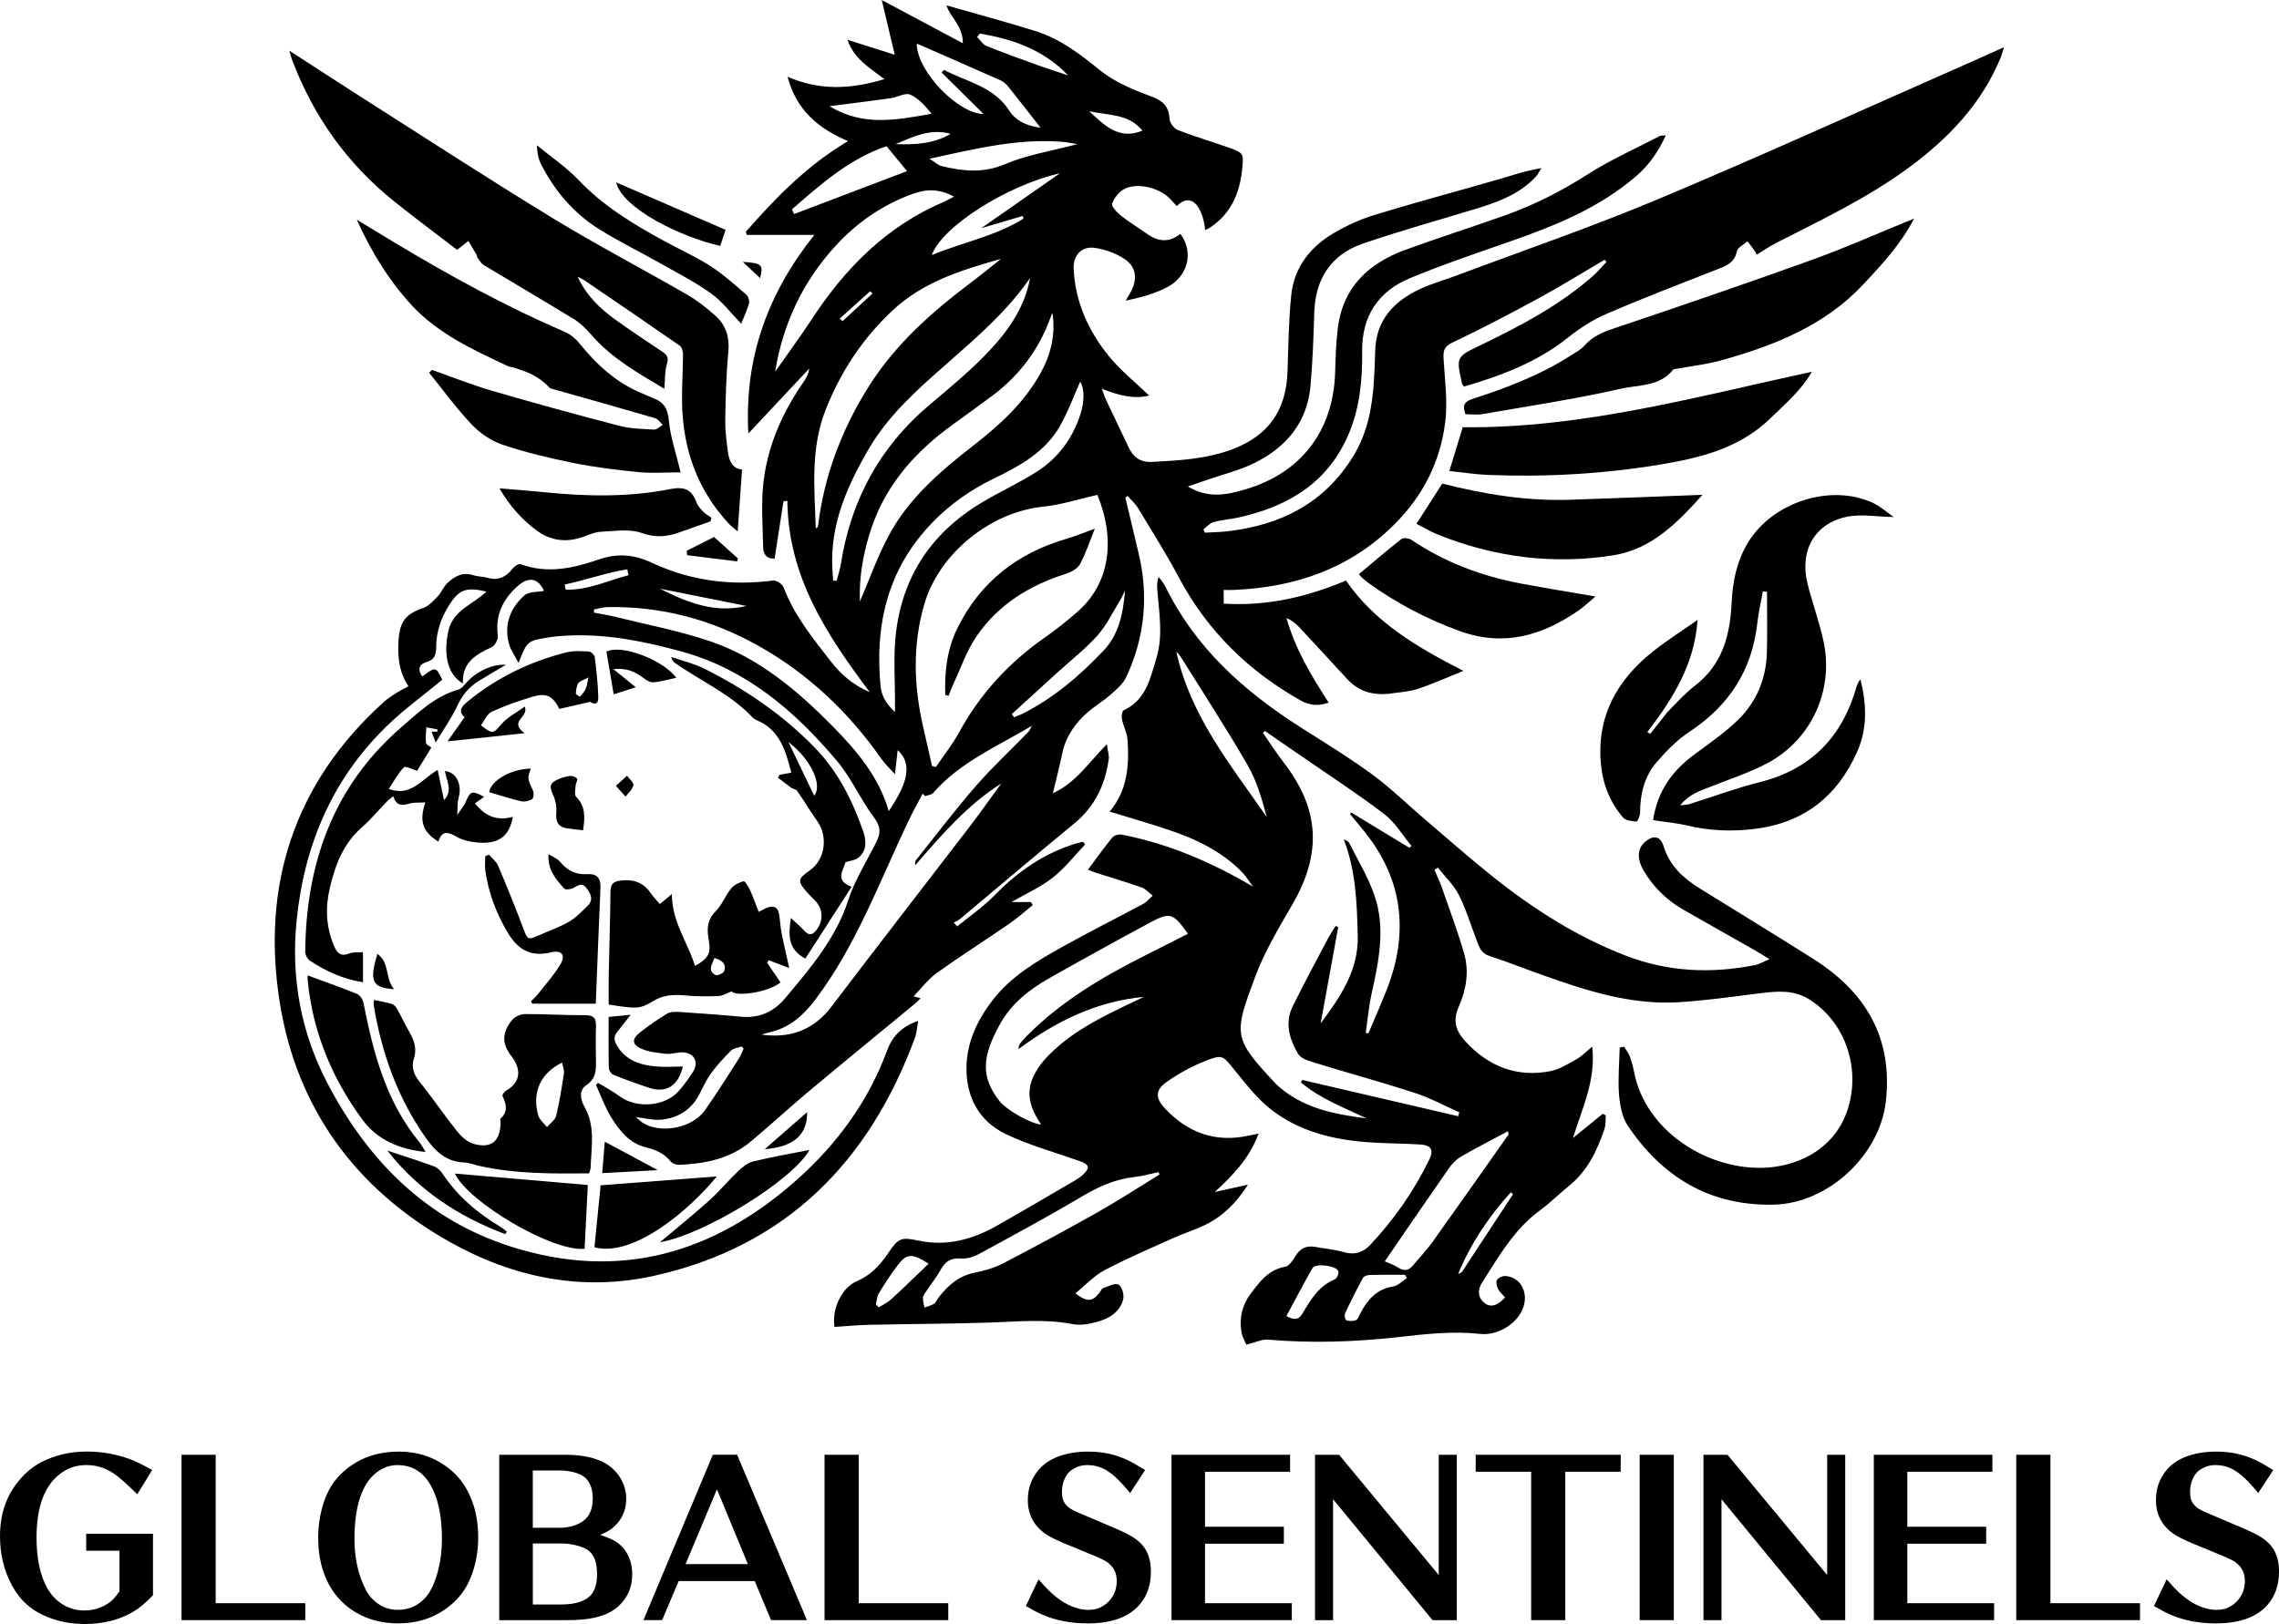 <svg xmlns="http://www.w3.org/2000/svg" id="Livello_2" data-name="Livello 2" viewBox="0 0 739.91 527.41"><g id="Livello_1-2" data-name="Livello 1"><g><g><path d="M365.37,161.63c1.42,5.99,2.83,11.97,4.27,17.95,3.35,13.92,2.04,27.43-4.02,40.37-1.03,2.21-3.18,3.99-5.08,5.67-2.26,2-4.92,3.56-7.21,5.53-4.17,3.59-7.25,7.92-8.43,13.45-.9,4.24-1.98,8.45-3.07,13.02,7.42-3.39,11.62-9.95,17.53-15.95.29,2.24.79,3.64.6,4.94-1.17,8.26-4.5,15.33-11.14,20.78-12.48,10.25-24.78,20.73-37.17,31.09-.58.48-1.33.76-1.99,1.13.37.42.75.83,1.12,1.25,4.09-3.37,8.51-6.4,12.19-10.17,7.62-7.78,16.23-13.77,26.73-16.86.62-.18,1.27-.29,1.91-.44l.72.83c-3.47,3.63-6.6,7.7-10.51,10.78-3.89,3.06-8.56,5.13-13.42,7.94h6.31c.19.34.39.68.58,1.02-2.6,2.07-5.09,4.29-7.82,6.17-7.75,5.34-15.71,10.39-23.36,15.87-2.75,1.97-4.85,4.84-7.52,7.58,1.11.3,1.56.42,2.3.62-.78.75-1.37,1.39-2.04,1.93-11.41,9.42-22.87,18.77-34.22,28.26-6.46,5.4-12.62,11.14-19.1,16.51-6.59,5.45-14.59,7.01-22.88,7.39-1,.05-2.39-.43-2.98-1.16-2.17-2.71-4.98-3.78-8.26-4.61-5.1-1.29-8.27-5.34-10.89-9.52-2.06-3.29-3.37-7.05-5.01-10.61.21-.24.42-.49.63-.73,2.37,1.46,4.86,2.75,7.09,4.4,5.37,3.97,14.52,3.36,19.01-1.6,1.8-1.99,3.38-4.21,4.81-6.48,1.95-3.1.23-6.16-3.47-6.22-1.78-.03-3.6.66-5.34.47-2.8-.31-5.78-.59-8.27-1.77-2.85-1.35-2.79-3.11-.22-5.14,2.82-2.21,5.78-4.28,8.84-6.13,1.04-.63,2.59-.63,3.89-.55,6.71.44,13.42.92,20.11,1.55,5.88.55,10.61-1.57,14.3-5.98,8.13-9.72,16.38-19.25,20.46-31.74,2.17-6.64,6.01-12.74,9.18-19.03,1.42-2.82,1.48-4.95-.69-7.84-4.42-5.89-7.41-12.91-12.13-18.51-13.63-16.16-29.37-29.7-50.36-35.48-12.03-3.31-24.23-5.79-36.83-5.21-2.24.1-4.48.28-6.69.65-6.66,1.1-6.66,1.14-9.48,8.23-1.25-2.43-2.57-4.19-3.1-6.15-1.7-6.25.4-11.65,5.03-15.78,1.44-1.29,4.27-1.03,6.34-1.45-1.94-4.34-5.15-4.72-8.86-1.29-4.76,4.4-6.94,9.39-6.14,15.86.15,1.17-.92,3.21-1.96,3.69-5.12,2.37-9.72,4.96-9.36,11.82-5.98-3.51-5.96-11.2-4.78-16.87,1.46-6.98,8.03-8.76,12.42-12.99-6.81-1.58-9-.62-12.32,4.71-2.56,4.12-3.98,8.54-4.01,13.36-.01,2.35-.46,4.04-3.1,4.8-2.49.72-3,2.5-1.41,4.69,4.36-3.21,4.43-3.2,6.49,1.07-6.14,5.1-12.71,9.82-18.41,15.43-17.5,17.23-26.45,38.51-28.88,62.8-1.89,18.86,1.46,36.71,10.3,53.38,13.2,24.89,31.92,43.8,59.43,52.53,35.09,11.14,65.65,2.23,92.55-21.63,13.11-11.64,23.29-25.46,29.41-42.05,1.67-4.54,4.63-7.8,10.1-9.66-.4,2.2-.47,3.95-1.05,5.52-14.92,40.39-42.02,67.8-84.8,77.28-23.24,5.15-45.57.58-66.24-11.03-30.44-17.11-49.57-43.22-55.11-77.39-6.17-38.01,4.43-71.53,33.73-97.96,1.16-1.05,2.49-1.92,3.81-2.76,1.21-.78,2.52-1.42,4.19-2.34-3.13-4.65-3.59-9.8-3.21-15.15.43-5.97,2.4-8.34,7.95-10.25,1.8-.62,3.32-2.3,4.71-3.75,1.22-1.27,1.88-3.1,3.14-4.32,2.32-2.23,5-3.73,8.5-2.59,1.48.48,3.13.41,4.63.84,3.55,1.01,6.03-.35,8.17-3.1.55-.71,1.93-1.56,2.55-1.33,8.71,3.24,17.16,1.29,25.38-1.54,6.04-2.08,11.43-1.63,17.16,1.06,12.5,5.87,25.7,7.58,39.42,5.79,1.05-.14,2.98,1.15,3.38,2.2,3.47,9.21,9.62,16.7,15.52,24.3,3.26,4.2,7.43,7.62,12.48,9.76-13.97-18.54-26.54-37.6-26.77-62.14-.42.06-.84.11-1.27.17-.96,6.18-1.91,12.36-2.87,18.58-2.94.14-3.68-1.84-3.72-3.65-.15-7.25-.73-14.6.17-21.75,1.49-11.84,6.38-22.56,13.22-32.36.8-1.15,1.36-2.46,1.58-3.97-6.45,6.89-12.9,13.77-19.77,21.11-1.38-24.57,6.31-45.53,21.42-64.51h-21.96c-.1-.33-.2-.66-.29-.99,9.7-11.06,19.9-21.59,33.18-29.45-9.66-4.12-16.78-10.05-19.63-20.9,10.42,4.5,20.43,4.11,31.44.76-4.97-3.77-9.96-6.71-11.99-12.78,5.1,1.62,9.77,3.1,15.34,4.87-1.58-6.67-2.87-12.14-4.2-17.77,8.74,4.66,17.13,9.14,26.32,14.04.06-5.76-4.12-8.35-5.3-12.31,9.76,2.8,19.34,5.38,28.81,8.32,7.85,2.44,14.39,7.36,20.64,12.46,5.28,4.31,11.38,6.7,17.56,9.01,3.49,1.31,5.22,3.33,5.41,7.13.06,1.27,1.47,3.09,2.69,3.57,5.32,2.08,10.81,3.69,16.2,5.59,5.24,1.85,5.22,1.91,4.63,7.44-.82,7.72-3.72,14.27-10.45,18.68-.45.29-.96.49-1.5.76-.86-7.6-4.47-12.54-9.24-7.78-.59-.64-1.2-1.27-1.77-1.93-3.3-3.79-10.49-5.86-15.05-3.73-1.81.85-3.45,2.94-4.17,4.84-.32.85,1.58,2.91,2.87,3.93,2.72,2.16,5.72,3.95,8.56,5.97q5.67,4.04,10.72-.06c4.35,5.73,2.67,13.63-4.18,17.28-4.09,2.17-8.68,3.4-13.56,4.41.57-.98,1.18-1.95,1.71-2.95,2.21-4.19,1.72-8.11-2.23-10.67-2.79-1.81-6.23-3.05-9.53-3.52-4.22-.61-7.04,2.4-6.85,6.73.49,10.83,4.8,20.3,11.52,28.53,3.77,4.62,8.55,8.42,13.01,12.72-4.97,1.22-9.92-.06-15.38-2.23.62,1.65.93,2.68,1.39,3.65,2.39,5.07,4.84,10.12,7.22,15.2,1.57,3.34,3.76,5.13,7.83,4.91,8.76-.46,17.48-.94,25.81-4.05,11.81-4.41,17.61-12.62,18.04-25.23.28-8.3.37-16.63,1.21-24.87.92-8.98,6.12-15.61,13.71-20.1,4.21-2.49,8.81-4.57,13.49-6,13.4-4.09,26.94-7.71,40.4-11.6,4.38-1.26,8.68-2.78,13.62-3.54-.67,1.01-1.2,2.14-2.02,3-5.15,5.39-11.86,7.93-18.78,10.05-12.43,3.81-24.99,7.25-37.27,11.49-10.33,3.57-15.36,11.57-15.68,22.39-.23,7.85-.52,15.72-1.19,23.55-1.02,11.96-7.81,20.14-18.21,25.26-4.88,2.41-10.3,3.72-15.47,5.52-1.84.64-3.68,1.27-6.14,2.12,6.6,4,12.61,2.7,18.53.97,18.14-5.29,28.62-18.96,29.25-37.81.16-4.94.27-9.9.9-14.79,1.7-13.18,10.06-20.89,21.92-25.23,10.73-3.93,21.63-7.37,32.39-11.21,9.42-3.36,18.26-7.84,26.74-13.27,7.43-4.76,15.59-8.38,23.44-12.47.43-.22,1.03-.12,1.98-.22-2.43,5.31-5.44,9.62-9.56,13.18-12.07,10.43-26.51,16.22-41.31,21.38-10.8,3.77-21.66,7.44-32.21,11.82-10.28,4.27-15.63,12.31-15.51,23.74.1,9.02-.69,17.92-4.19,26.41-6.63,16.1-19.59,23.9-35.77,27.53-2.73.61-5.57.79-8.27,1.53-1.23.34-2.22,1.54-3.32,2.35.17.36.33.72.5,1.08,2.4-.14,4.81-.16,7.2-.43,17.31-1.97,31.57-9.07,40.95-24.38,4.66-7.6,6.22-16.03,6.73-24.75.18-3.14.34-6.28.41-9.43.22-10.02,6.03-16.11,14.46-20.1,3.84-1.81,8-2.93,11.99-4.43,21.84-8.2,43.95-15.77,65.44-24.8,33.82-14.21,67.22-29.41,100.8-44.2,3.57-1.57,7.12-3.18,11.46-5.12-.52,1.62-.73,2.52-1.08,3.36-6.1,14.81-16.67,25.94-29.28,35.33-13.49,10.05-28.64,17.22-43.53,24.83-2.16,1.1-4.18,2.49-6.4,3.83-.1-.2-.28-.71-.58-1.13-.78-1.09-1.6-2.14-2.41-3.2-1.2,1.07-3.2,1.99-3.45,3.25-.69,3.48-3.04,4.56-5.86,5.66-12.22,4.79-24.49,9.5-36.54,14.69-4.46,1.92-8.69,4.7-12.5,7.73-10.07,8.02-21.72,12.35-33.71,15.86-.37-.55-.56-.72-.61-.92-2.01-8.96-1.89-8.71,6.35-12.7,12.73-6.16,25.26-12.74,35.99-22.18,1.62-1.43,3.03-3.1,4.53-4.66-.19-.25-.38-.49-.57-.74-7.22,4.23-14.34,8.65-21.69,12.65-9.16,4.98-18.41,9.81-27.83,14.3-2.99,1.42-2.91,3.13-2.75,5.76.41,6.69,1.33,13.51.5,20.09-1.61,12.78-7.19,23.86-16.46,33.11-14.49,14.47-32.28,20.49-52.25,21.33-.99.04-1.99,0-3.21,0v4.45c13.62.85,26.58-1.97,39.72-7.5,9.32,13.61,23.1,21.64,38.1,29.33-4.88,1.96-9.68,4.13-14.65,5.81-2.73.92-5.72,1.09-8.61,1.5-5.54.79-10.49-.34-14.43-4.61-5.16-5.6-10.31-11.22-15.51-16.79-1.15-1.24-2.48-2.32-4.24-3.08,2.8,9.96,7.98,18.62,13.69,27.47-3.26,1.23-6.23.92-9.05-.67-16.94-9.53-30.29-22.57-39.5-39.84-4.11-7.71-8.79-15.13-13.31-22.62-.89-1.48-2.26-2.66-3.4-3.99-.24.18-.49.36-.73.54ZM356.29,160.71c-5.94,1.33-11.73,3.24-17.66,3.84-17.07,1.75-33.77,15.17-38.57,31.76-3.8,13.12-3.41,26.33-.39,39.54.98,4.3,1.95,8.6,2.92,12.9.42.11.84.23,1.26.34,2.53-3.74,5.38-7.31,7.54-11.26,6.81-12.46,16.1-22.57,27.69-30.69,3.67-2.57,7.19-5.38,10.58-8.32,10.48-9.08,12.75-23.03,6.63-38.12ZM247.23,336c9.36,1.29,16.95-1.48,22.76-9.15,14.86-19.58,29.95-38.99,44.9-58.5,3.49-4.56,6.78-9.26,10.17-13.9-11.11,7.04-19.46,16.8-27.9,26.53-.12-.71-.06-1.29.25-1.67,6.43-8.04,12.65-16.26,19.4-24.02,5.36-6.16,11.38-11.74,17.07-17.62.5-.52.75-1.29,1.11-1.95-11.23,6.72-23.33,11.79-32.02,21.79-.54.62-1.71.7-2.59,1.04-.27-.27-.54-.54-.81-.81-1.4,2.66-2.89,5.28-4.19,7.99-9.62,19.95-17.13,40.97-30.68,58.91-3.89,5.15-8.3,9.06-14.64,10.55-.95.23-1.89.54-2.83.81ZM325,84.06c-12.85,3.66-25.27,7.42-35.28,16.82-9.82,9.23-16.87,19.97-21.72,32.36-4.91,12.52-3.57,25.47-3.14,38.37.59-.28.71-.59.75-.91,2-16.41,7.75-31.43,16.57-45.38,8.75-13.83,20.76-24.34,33.66-34.02,3.11-2.34,6.11-4.83,9.16-7.25ZM341.69,101.59c-.21.51-.45,1.01-.63,1.53-3.72,10.32-10.02,18.74-18.77,25.31-4.4,3.3-8.88,6.49-13.32,9.72-11.78,8.58-21.17,19.08-25.96,33.09-2.72,7.97-4.16,16.2-3.83,24.09,2.93-6.81,5.56-14.21,9.19-21.08,6.48-12.28,16.87-21.18,27.62-29.54,8.67-6.75,16.66-14.01,21.99-23.81,3.29-6.03,4.75-12.42,3.71-19.3ZM290.56,251.45c-1.77-1.99-3.24-3.35-4.37-4.96-10.66-15.23-23.85-27.74-40.08-36.83-15.16-8.49-31.48-12.83-48.94-12.5-1.45.03-2.89.51-4.34.79,0,.34.01.67.02,1.01,2.36.46,4.75.81,7.08,1.39,10.2,2.54,20.6,4.52,30.53,7.87,15.88,5.36,28.47,16.06,40.01,27.78,7.74,7.86,14.92,16.38,18.07,27.41,6.53-9.56,7.54-15.59,2.9-19.8-.28,2.53-.54,4.8-.88,7.84ZM290.57,231.25c0-1.86,0-2.96,0-4.06-.01-6.15-.41-12.33.02-18.45,1.43-20.14,11.07-35.37,28.39-45.67,5.77-3.43,11.92-6.25,17.58-9.84,6.93-4.4,11.63-10.78,14.19-18.62,1.49-4.58,1.23-8.62-.04-10.68-2.04,4.55-3.9,9.73-6.59,14.44-4.78,8.37-12.86,12.87-21.23,16.93-9.31,4.5-17.42,10.61-23.96,18.66-11.59,14.27-14.72,30.79-13.06,48.66.32,3.42,1.77,5.84,4.7,8.63ZM334.45,90.24c-7.48,10.9-17.36,19.34-27.14,27.95-9.41,8.29-18.87,16.6-25.32,27.7-7.04,12.1-12.54,24.57-11.75,38.98.07,1.23.18,2.45.27,3.68.37.02.74.04,1.11.06.46-1.78,1.08-3.53,1.36-5.33,3.24-20.76,12.58-38.09,28.71-51.72,6.08-5.14,12.26-10.23,17.83-15.89,7.03-7.15,13.05-15.12,14.93-25.43ZM251.63,120.76c3.98-5.68,8.11-11.27,11.91-17.07,10.85-16.59,24.29-30.22,42.86-38.12,1.07-.46,2.07-1.07,3.33-1.73-4.64-2.44-8.62-2.65-13.63-.8-9.54,3.53-17.68,9.07-24.61,16.57-10.81,11.69-17.27,25.46-19.84,41.15ZM337.83,41.49c-3.75-4.8-7.02-9.05-10.38-13.23-.69-.85-1.58-1.7-2.56-2.14-8.98-4.01-18-7.93-27.01-11.87-.06-.03-.18.08-.27.12.38,9.31,13.77,22.65,21.71,22.64-4.59-4.53-9.1-8.99-13.62-13.46.26-.29.51-.57.77-.86,7.36,3.9,16.12,5.34,21.18,13.22,2.12,3.3,5.62,4.96,10.19,5.57ZM257.1,68.02c.24.5.49.99.73,1.49,12.16-4.62,24.33-9.24,36.65-13.93-2.37-2.89-4.35-5.3-6.64-8.09-11.75,3.89-21.24,12.21-30.74,20.52ZM344.14,56.27c-17.23,3.92-38.39,17.37-41.61,26.56,10.23-4.21,20.74-6.15,29.77-11.85-.09-.28-.19-.56-.28-.84-4.37,1.29-8.74,2.58-13.45,3.97,8.73-6.09,17.15-11.97,25.57-17.84ZM301.78,51.56c1.79,1.1,2.79,2.11,3.97,2.39,6.87,1.64,13.44,2.4,20.53-.63,7.14-3.05,15.07-4.26,23.53-6.52-2.22-.34-3.53-.63-4.86-.74-14.3-1.16-28.07,2.19-43.18,5.5ZM328.49,231.9c.25.34.5.69.76,1.03.9-.37,1.83-.69,2.7-1.13,10.14-5.1,18.64-12.37,26.36-20.54,4.82-5.11,6.33-11.66,6.94-19.5-.75,1.55-1.02,2.24-1.4,2.85-2.45,3.96-4.47,8.31-7.52,11.74-4,4.48-8.83,8.22-13.29,12.29-4.85,4.42-9.69,8.84-14.54,13.27ZM269.31,34.49c11,6.69,21.86,4.44,33.15,2.46-2.03-2.48-4.19-5.02-6.94-6.22-1.62-.71-4.14.86-6.29,1.16-6.28.89-12.57,1.65-19.92,2.6ZM206.41,362.77c1,.8,1.76,1.61,2.69,2.13,5.99,3.33,15.8,1.3,19.76-4.33,3.86-5.48,7.41-11.17,11.04-16.81.63-.98,1.02-2.12,1.51-3.18-.18-.24-.36-.48-.54-.71-1.17.4-2.65.47-3.44,1.25-2.36,2.32-4.63,4.78-6.58,7.45-1.57,2.15-2.65,4.65-3.91,7.03-2.57,4.87-6.82,7.42-12.06,8.01-2.64.3-5.4-.49-8.47-.83ZM318.12,10.91c-.3.36-.6.73-.89,1.09.99.99,1.8,2.4,2.99,2.89,5.48,2.23,11.06,4.23,16.62,6.24,3.28,1.18,6.61,2.23,9.92,3.34-7.91-8.3-17.9-11.77-28.64-13.56ZM353.63,36.13c5.19,4.81,9.68,9.37,17.29,6.3-4.49-5.5-10.87-4.92-17.29-6.3ZM242.31,196.78c-9.05-1.81-18.1-3.62-28.04-5.6,9.39,4.81,18.2,7.98,28.04,5.6ZM204.04,186.81c-.12-.64-.25-1.28-.37-1.92-6.89,1.08-13.52,3.52-20.34,4.94.11.56.21,1.11.32,1.67,7.14.24,13.62-2.95,20.39-4.69ZM308.63,43.46c-6.54-1.82-12.17.92-17.85,3.35,6.22.22,12.34-.07,17.85-3.35ZM272.64,103.45c.3.28.6.56.91.84,3.23-2.98,6.47-5.97,9.7-8.95-.24-.26-.47-.52-.71-.78-3.3,2.96-6.6,5.93-9.9,8.89Z"></path><path d="M353.24,282.41c2.79-3.74,5.24-7.21,7.94-10.48.57-.69,2.12-1.05,3.08-.87,15.14,2.96,29.05,8.94,42.55,16.88-1.26-1.66-2.34-3.5-3.8-4.96-6.5-6.5-14.55-10.43-23.13-13.32-6.36-2.14-12.81-3.99-19.62-6.09,5.79-6.82,6.4-15.01,5.81-23.38-.16-2.25-1.37-4.41-1.83-6.67-.19-.91.05-2.62.6-2.87,7.3-3.39,8.62-10.38,10.63-17.02,2.22-7.35.81-14.71.27-22.07-.09-1.3-.14-2.6.44-4.19.74,1.04,1.63,2,2.18,3.13,9.72,19.86,25.44,33.93,43.72,45.59,7.85,5.01,15.85,9.86,23.35,15.36,6.11,4.48,11.57,9.86,17.36,14.79,7.07,6.04,14.06,12.18,21.31,18.01,13.37,10.74,27.71,19.94,43.78,26.13,13.66,5.26,27.76,5.89,42.04,3.01,1.33-.27,2.55-1.04,4.58-1.9-2.07-1.25-3.36-2.08-4.68-2.83-7.8-4.44-15.63-8.84-23.42-13.31-5.37-3.08-9.66-7.33-12.79-12.66-2.23-3.8-1.97-7.18.41-9.23,2.78-2.39,5.04-2.03,6.13,1.46,1.99,6.35,6.46,10.36,11.82,13.68,12.3,7.63,24.66,15.15,36.88,22.9,17,10.77,25.8,25.76,23.39,46.4-2.03,17.34-18.73,32.86-36.2,33.31-20.68.53-36.24-8.81-47.53-25.59-1.89-2.8-2.59-6.73-2.87-10.21-.4-5.03.1-10.14.22-15.21.48-.09.96-.17,1.44-.26.63,1.06,1.43,2.05,1.85,3.19.62,1.68,1.07,3.43,1.42,5.19,3.6,18.36,22.6,31.1,41.13,30.95,11.19-.09,24.78-5.75,28.67-20.66,3.39-13.01-1.8-27.12-13.06-34.11-5.26-3.27-10.93-2.56-16.68-1.83-8.57,1.08-17.14,2.3-25.75,2.81-15.35.92-29.71-3.71-43.93-8.77-5.82-2.07-11.56-4.36-17.42-6.26-2.75-.89-3.34-3.03-4.17-5.23-1.86-4.92-3.41-10.01-5.78-14.68-1.65-3.23-4.47-5.87-6.76-8.77-.36.24-.72.48-1.09.72.81,1.93,1.72,3.82,2.41,5.78,2.46,7.07,5.09,14.09,7.18,21.27,1.73,5.91.74,11.86-1.73,17.42-1.96,4.41-1.02,7.79,2.18,11.25,7.54,8.16,16.62,11.75,27.55,9.66,2.96-.57,5.75-2.33,8.45-3.84,1.73-.97,3.15-2.48,5.17-4.12,1.25,10.91-3.31,20.09-6.26,29.67,3.24-2.63,6.48-5.26,9.71-7.89.32.19.64.38.96.57-.13,1.48.02,3.05-.44,4.42-2.36,6.98-5.49,13.51-11.38,18.33-3.3,2.7-6.36,5.71-9.78,8.24-8.28,6.13-13.19,14.87-18.57,23.28-1.74,2.72-1.17,5.28,1.08,6.83,2.15,1.48,4.43.17,6.38-2.03-.81-.95-1.78-1.74-2.29-2.76-.42-.85-.73-2.22-.32-2.89.44-.73,1.8-1.35,2.71-1.29,4.89.33,7.6,5.28,5.77,10.31-1.86,5.13-8.11,9.14-14.02,8.49-8.78-.96-17.38.01-26.1,1-14.16,1.61-28.41,2.09-42.68.87-2.06-.18-4.22.94-7.05,1.64-.4-.97-1.28-2.37-1.56-3.89-.85-4.52.15-8.92,2.81-12.48,2.89-3.87,5.82-7.97,11.31-8.94,1.29-.23,2.53-2.06,3.34-3.42,1.53-2.58,3.59-3.55,6.47-3.03,3.09.56,6.26.83,9.26,1.7,3.47,1.01,6.26.12,8.55-2.32,7.8-8.33,14.29-17.59,19.25-27.87,1.5-3.11.46-4.57-3.14-4.78-5.49-.32-11-.32-16.48-.7-11.49-.8-22.54-3.45-31.76-10.62-4.52-3.52-8.16-8.26-11.83-12.76-3.93-4.83-3.86-5.29-9.7-2.97-4.33,1.72-8.52,4.02-12.34,6.69-3.73,2.6-3.82,5.18-.76,8.5,7.42,8.03,16.47,11.37,27.36,8.99.85-.19,1.7-.35,3.17-.65-2.95,8.03-8.31,13.48-14.17,18.95,3.27-.72,6.54-1.45,10.73-2.38-3.87,6.06-8.2,10.28-13.83,13.04-3.31,1.63-6.89,2.71-10.26,4.23-7.54,3.4-15.17,6.66-22.48,10.52-3.46,1.83-6.25,4.92-9.45,7.53,3.9,2.95,5.6,2.75,7.95-.43.33-.45.61-1.13,1.06-1.28,1.67-.56,3.85-1.77,4.97-1.15,1.11.61,1.9,3.32,1.53,4.78-1.06,4.22-4.63,6.26-8.5,7.33-2.54.71-5.44,1.21-7.96.72-8.85-1.72-17.66-.81-26.52-.51-13.13.43-26.27.46-39.4.74-3.76.08-7.52.45-11.34.69-.96-5.43,2.13-12.65,7.2-14.83,4.49-1.93,7.52-5.13,10.14-9.01,3.42-5.09,4.2-5.39,10.03-4.17,9.05,1.88,17.34-.35,25.16-4.76,8.69-4.91,17.28-9.99,25.91-15.02.77-.45,1.51-.99,2.16-1.59,2.49-2.31,2.16-3.36-1.11-4.52-8.01-2.82-16.29-5.1-23.91-8.75-8.73-4.18-12.9-12.14-12.74-21.73.14-8.18,3.56-15.39,8.59-21.86,6.03-7.76,14.29-12.57,22.61-17.23,8.61-4.82,17.45-9.23,26.15-13.9,1.17-.63,2.07-1.78,3.1-2.68-1.17-.91-2.21-2.19-3.53-2.66-4.96-1.75-10.03-3.23-15.04-4.83-.73-.23-1.43-.56-2.42-.96ZM410.65,237.43c-.21.19-.42.38-.63.56,2.23,3.2,4.34,6.51,6.72,9.6,11.72,15.17,12.49,29.58,2.82,46.2-4.39,7.55-8.95,15.18-12,23.31-7.14,19.02-7.14,20.05,6.34,34.55.15.16.31.33.47.48,8.25,7.72,18.63,9.71,29.25,11.07-7.32-3.55-15.01-6.36-21.25-11.68.13-.27.27-.53.4-.8,16.88,3.93,33.77,7.86,50.65,11.78.12-.42.24-.85.36-1.27-4.79-2.12-9.45-4.67-14.4-6.28-10.76-3.51-21.69-6.48-32.51-9.81-1.95-.6-4.52-1.34-5.4-2.84-2.78-4.73-4.45-10.01-1.81-15.4,3.6-7.34,7.5-14.54,11.31-21.78.8-1.51,1.76-2.93,2.65-4.4.29.11.57.22.86.33-1.9,10.44-3.81,20.88-5.71,31.31,6.35-8.52,12.32-17.19,12.04-28.4-.27-10.58-.57-21.18-4.54-31.34.89.3,1.53.64,1.8,1.17,2.79,5.6,6.11,11.03,8.14,16.9,3.66,10.58,1.5,21.25-.86,31.84-.95,4.24-1.32,8.61-1.96,12.92.29.06.59.11.88.17,1.91-4.53,3.88-9.02,5.71-13.58,7.46-18.59,5.78-35.99-6.92-51.9-1.56-1.95-3.18-3.84-4.77-5.76l.45-.49c6.28,3.81,12.56,7.63,18.84,11.44.23-.2.46-.4.69-.6-2.9-3.48-5.3-7.62-8.81-10.31-8.44-6.47-17.39-12.26-26.14-18.32-4.21-2.92-8.44-5.8-12.67-8.71ZM371.4,323.75c-15.35,1.42-28.54,7.9-40.7,16.95,0-.92.16-1.45.5-1.84.79-.95,1.62-1.86,2.49-2.74,11.08-11.12,24.4-18.95,38.29-25.92,4.56-2.29,9.09-4.61,13.69-6.95-4.77-6.75-5.78-7.14-12.3-3.63-10.96,5.91-21.87,11.92-32.71,18.06-6.42,3.63-12.23,8.18-15.88,14.72-5.94,10.64-6.53,17.21-.26,25.21,2.26,2.87,10.17,7.39,13.49,7.57-4.96-7.22-5.07-12.84-.18-19.44,1.26-1.7,2.79-3.23,4.34-4.68,6.91-6.45,15.25-10.62,23.65-14.67,1.85-.89,3.71-1.76,5.57-2.64ZM376.45,381.43c-.11-.25-.22-.5-.33-.76-2.62.54-5.21,1.29-7.86,1.58-6.28.69-11.74,3.19-17.14,6.4-10.89,6.46-22.04,12.47-33.15,18.53-1.7.93-3.85,1.67-5.72,1.52-3.25-.25-5.26.76-6.8,3.59-1.28,2.36-3,4.47-4.49,6.71-.5.74-1.19,1.51-1.28,2.33-.12,1.07.27,2.19.45,3.29,1.05-.38,2.18-.62,3.11-1.2.61-.38.9-1.26,1.37-1.89,3.06-4.01,6.61-7.18,11.84-8.22,3.16-.63,6.39-1.54,9.22-3.02,10.34-5.37,20.6-10.9,30.75-16.63,6.81-3.85,13.37-8.14,20.04-12.24ZM449.57,409.64c1.41.63,3.05,1.14,4.43,2.04,2.03,1.32,3.49.86,4.9-.88,1.98-2.44,4.2-4.69,6.02-7.23,8.34-11.66,16.57-23.39,24.83-35.11.08-.12-.05-.38-.16-1.09-5.24,2.81-10.39,5.42-15.37,8.33-1.58.92-2.95,2.46-4.01,3.99-6.91,9.9-13.71,19.88-20.64,29.96ZM381.92,211.63c4.49,20.82,17.68,36.84,29.37,53.75-1.58-5.84-3.24-11.73-6.21-16.87-6.9-11.92-14.43-23.48-21.72-35.17-.39-.63-.96-1.15-1.44-1.72ZM456.76,415.07c-.2-.36-.4-.72-.59-1.07-3.78,0-7.56-.05-11.34.04-.79.02-1.98.35-2.29.92-2.09,3.81-4.04,7.7-5.88,11.64-.27.57.1,2.07.48,2.18.95.3,2.19.33,3.07-.06.67-.3,1-1.4,1.42-2.18,2.35-4.4,5.27-7.93,10.69-8.75,1.58-.24,2.97-1.77,4.45-2.71ZM417.63,427.4c2.8,1.52,4.09,1.16,5.34-.98,2.59-4.42,5.28-8.83,10.42-10.96.66-.27,1.34-1.88,1.12-2.61-.54-1.81-7.42-2.7-8.36-1.06-2.93,5.09-5.64,10.31-8.51,15.61ZM284.35,423.6c.32.32.64.64.96.96,1.29-.81,2.73-1.46,3.85-2.46,3.2-2.87,6.27-5.89,9.38-8.86.95-.91,1.9-1.83,2.95-2.85-5.2-3.33-7.04-3.35-9.76.14-2.33,2.98-4.38,6.2-6.37,9.42-.64,1.03-.68,2.42-1,3.65ZM491.24,387.82c-.24-.2-.49-.41-.73-.61-7.15,7.87-12.98,16.6-17.09,26.45.73-.13,1.16-.48,1.44-.92,5.47-8.3,10.92-16.61,16.37-24.92Z"></path><path d="M614.8,167.91c-5.71-.11-10.48-1-14.92-.14-10.69,2.07-15.76,11-13.01,21.94,1.59,6.3,3.88,12.44,5.21,18.79,3.3,15.78-4.01,31.73-18.24,39.33-5.98,3.19-12.55,5.29-18.89,7.81-3.28,1.3-6.65,2.39-9.45,5.88,1.47-.17,2.23-.14,2.91-.36,7.7-2.41,15.29-5.23,23.1-7.2,16.65-4.21,26.67-14.81,31.27-31.02.23-.81.62-1.58,1.23-2.32,2,7.93,2.34,15.83-1.02,23.43-6.39,14.45-17.2,23.12-33.18,25.13-7.47.94-14.74.65-22.04-1.08-3.56-.85-7.25-1.16-11.07-1.75,1.33-9.17,6.05-15.87,13.19-21.17,4.94-3.67,10.08-7.18,14.45-11.45,5.97-5.85,9.07-13.33,9.3-21.77.18-6.59.04-13.19.04-19.79-.45-.03-.9-.06-1.34-.1-.61,3.41-1.42,6.79-1.8,10.23-1.68,15.29-9.13,26.82-21.94,35.28-4.04,2.67-7.59,6.28-10.77,9.97-3.94,4.56-5.35,10.25-5.35,16.29,0,1.04-.81,2.99-1.13,2.96-1.52-.12-3.54-.3-4.41-1.31-4.27-4.97-6.6-10.89-7.19-17.44-1.4-15.55,5.34-27.37,17.16-36.69,4.45-3.51,9.27-6.55,14.22-10.02-.96,14.38-8.04,25.64-16.31,36.4.32.19.65.39.97.58,1.02-1.3,2.03-2.6,3.07-3.89,1.12-1.4,2.16-2.89,3.42-4.16,2.59-2.61,5.11-5.36,8.01-7.59,8.86-6.79,11.39-16.27,11.89-26.71.33-7.03,1.62-13.68,5.4-19.88,7.93-12.99,26.74-19.15,40.5-12.77,2.3,1.07,4.26,2.87,6.72,4.57Z"></path><path d="M93.92,16.44c7.96,5.15,15.61,10.16,23.32,15.07,20.72,13.18,41.31,26.59,62.27,39.38,14.24,8.69,29.06,16.42,43.52,24.76,3.36,1.94,6.5,4.4,9.38,7.02,3.31,3.02,4.5,6.87,4.06,11.55-.7,7.37-.87,14.79-1.01,22.2-.06,3.23.39,6.49.78,9.71.38,3.11,1.2,6.03,4.68,6.31-.48,6.79-.94,13.33-1.42,20.15-.89-.77-2-1.59-2.93-2.58-10.28-11.05-14.87-24.34-15.13-39.23-.09-5.26.29-10.52.31-15.78,0-.95-.42-2.3-1.13-2.79-10.3-7.17-20.68-14.22-31.05-21.29-.42-.29-.91-.47-2.05-1.05,2.98,6.32,7.37,10.39,12.26,13.93,4.91,3.55,9.98,6.87,15,10.26,1.46.98,2.48,1.72,1.78,4-.78,2.51-.61,5.31-.87,8.21-8.41-5.04-16.94-9.81-23.53-17.33-1.69-1.92-3.53-3.88-5.68-5.2-9.74-5.99-19.63-11.74-29.42-17.65-.91-.55-1.46-1.69-2.15-2.58-.12-.15-.01-.47-.12-.65-.89-1.54-1.81-3.07-2.72-4.6-1.14.89-2.27,1.79-3.67,2.88-6.56-5.04-13.48-10.19-20.22-15.57-15.37-12.26-26.38-27.71-33.33-46.08-.35-.91-.57-1.87-.92-3.05Z"></path><path d="M140.25,120.13c6.43,2.26,12.78,4.81,19.31,6.72,13.75,4.01,27.58,7.81,41.44,11.42,3.65.95,7.54,1.03,11.34,1.24.91.05,1.88-.98,2.83-1.51-.81-.75-1.5-1.91-2.45-2.18-11.07-3.24-22.18-6.35-33.27-9.49-.32-.09-.74-.11-.95-.33-2.56-2.75-5.63-4.67-9.21-5.78-.84-.26-1.66-.61-2.51-.86-.63-.19-1.34-.19-1.92-.47-11.29-5.3-22.69-10.5-31.33-19.91-7.26-7.91-12.85-16.97-17.71-27.64,4.75,2.88,8.78,5.34,12.83,7.77,17.71,10.63,35.8,20.52,54.79,28.71,1.76.76,3.44,2.15,4.65,3.66,5.72,7.09,12.27,13.07,20.87,16.48,1.04.41,2.04.95,3.09,1.34,3.41,1.24,4.75,3.36,5.1,7.24.49,5.41,2.35,10.69,3.83,16.86-4.66,0-9.24.36-13.74-.08-7.1-.69-14.23-1.58-21.22-2.99-7.74-1.57-15.47-3.42-22.94-5.94-3.67-1.23-7.28-3.72-9.96-6.55-4.97-5.25-9.25-11.16-13.81-16.8.32-.3.63-.61.95-.92Z"></path><path d="M621.44,70.96c-4.34,8.4-10.37,14.84-16.4,21.3-12.62,13.52-29.03,19.99-46.28,24.78-4.89,1.36-10,1.9-15,2.82-.21.04-.49.1-.61.25-4.35,5.49-11.19,4.83-16.91,6.13-14.85,3.38-29.95,5.64-44.96,8.25-1.73.3-3.56.04-5.5.04-.87-2.44-.77-3.99,2.27-4.97,11.12-3.6,22.03-7.75,31.93-14.12,1.5-.97,3.21-1.81,4.35-3.12,2.62-3.01,5.91-4.41,9.64-5.66,21.45-7.23,42.88-14.54,64.17-22.22,11.06-3.99,21.82-8.79,33.32-13.47Z"></path><path d="M588.27,120.71c-3.59,6.22-8.69,10.45-13.4,15.06-9.94,9.7-22.51,12.87-35.64,15.06-18.56,3.09-37.22,4.15-56,3.41-4.12-.16-8.23-.82-12.68-1.28,1.55-5.07,3-9.83,4.34-14.21,38.74.42,75.59-9.86,113.38-18.03Z"></path><path d="M191.29,381.06c-12.05.11-24.02.21-35.83-2.46-1.64-.37-3.26-1.02-4.91-1.09-5.94-.24-9.46-3.89-12.58-8.36-8.95-12.84-14.04-27.16-16.6-42.48-.09-.53-.01-1.09-.01-1.92,2.02.42,3.85.71,5.62,1.22.67.19,1.41.76,1.75,1.37,1.42,2.49,2.64,5.1,4.06,7.59,1.59,2.8,2.69,5.49,1.57,8.89-.86,2.62-.07,5.11,1.83,7.46,4.22,5.23,7.98,10.83,12.18,16.08,1.38,1.73,3.33,3.53,5.36,4.11,5.79,1.65,8.72-.85,8.8-6.88,0-.45-.24-1.12-.03-1.31,2.54-2.28,1.89-4.72.64-7.34-.16-.34.61-1.43,1.18-1.75,4.69-2.66,5.11-6.82,1.65-11.29-3.1-4.01-2.99-7.64.26-11.6.89-1.09,2.75-1.96,4.17-1.97,6.5-.04,13.01.42,19.51.36,2.9-.03,3.7,1.02,3.59,3.69-.15,3.7-.05,7.41-.01,11.11.03,3.07.03,5.83-3.13,7.92-2.57,1.7-1.85,4.83-.58,7.08,3.6,6.35,2.18,13.09,1.97,19.74-.02.53-.26,1.05-.47,1.83ZM182.48,345.08c-7.08,3.5-9.82,9.72-7.72,17.19.4,1.41,1.86,2.52,2.84,3.77,1.03-1.22,2.63-2.31,2.97-3.7,1.1-4.53,1.81-9.16,2.52-13.78.15-1.01-.35-2.12-.6-3.48Z"></path><path d="M214.26,293.58c1.2-1,2.19-1.82,3.88-3.24-.01,9.09,5.14,15.64,7.51,23.37,4.32-2.41,5.2-4.16,4.5-8.11-.61-3.47-.8-6.65,2.12-9.56,2.09-2.08,3.19-5.12,5.07-7.45.95-1.18,2.6-2.03,4.08-2.39.46-.11,1.61,1.81,2.13,2.95,1,2.19,1.78,4.49,2.76,6.99,1.24-.62,1.98-1.07,2.78-1.37,1.9-.72,3.4-.32,3.8,1.87.39,2.08.44,4.22.85,6.3.76,3.87,1.67,7.71,2.49,11.43-1.82-.69-4.22-1.61-6.62-2.52-.19.27-.39.53-.58.8,1.47,2.13,2.93,4.27,4.39,6.39-3.89,3.24-14.27,4.71-15.92,2.94-1.59.59-2.91,1.45-4.25,1.5-3.69.13-7.42.14-11.09-.22-3.7-.36-7.05-.06-10.31,1.96-4.04,2.5-5.35,2.44-14.22,1.01,0-3.29-.06-6.62.01-9.95.18-8.87.48-17.73.56-26.6.03-2.7.94-3.48,3.68-3.75,4.19-.41,7.17.87,9.49,4.25.8,1.17,1.82,2.18,2.87,3.42ZM231.96,311.13c-.79,2.08-2.34,4.07.36,5.53.58.31,2.57-.59,2.8-1.3.8-2.46-.85-3.54-3.15-4.24Z"></path><path d="M552.72,160.7c-8.23,9.23-16.63,17.67-28.85,19.62-19.53,3.12-38.66.68-57.07-6.72-2.37-.95-4.58-2.3-6.92-3.49,2.81-4.38,5.49-8.57,8.37-13.06,13.47,3.43,27.36,5.73,41.56,5.25,14-.47,28-1.04,42.91-1.6Z"></path><path d="M141.47,241.15c-.65-1.69-.96-2.51-1.36-3.53h1.89c0-.35.04-.74,0-.75-1.19-.25-2.38-.46-3.58-.68-.07,1.69-.32,3.41-.12,5.06.08.61,1.22,1.09,1.74,1.52-1.37,2.24-3.04,4.96-4.62,7.55-1.36-.39-3.74-1.68-4.28-1.13-1.94,1.96-3.27,4.54-4.92,7.03,7.32,2.63,10.68-3.2,15.88-6.19.75,3.6,1.37,6.59,2.04,9.81,3-2.99.82-6.29.31-9.44,3.79.36,5.63,4.43,4.45,8.69-.48,1.75-.31,3.68-.44,5.53.94-1.41,2.1-2.73,2.77-4.26,1.53-3.5,1.92-3.7,5.96-1.59-.51.37-.91.67-1.31.95-.45.31-.9.62-1.67,1.15,3.21,4.16,7.14,5.86,12.29,4.4-1.16,6.4-4.64,8.92-11.39,8.34-2.3-.2-4.79-.68-6.75-1.81-2.81-1.61-4.86-2.3-6.04,1.52-5.1-3.21-6.29-6.6-4.23-12.74-1.9.12-3.68-.05-5.26.41-2.4.71-4.23.68-5.14-2.41-.84.68-1.46,1.08-1.96,1.6-2.74,2.82-5.25,5.88-8.2,8.46-5.98,5.22-8.59,11.97-10.39,19.48-1.58,6.62-1.32,12.77,1.28,18.98,1.04,2.49,2.25,3.66,5.08,2.52,1.24-.5,2.78-.27,4.35-.38v9.75c-6.41-.99-11.98-3.54-17.15-6.95-.84-.55-1.61-1.94-1.6-2.93.24-28.55,9.02-53.66,31.02-72.77,5.52-4.8,11.05-10.22,18.6-12.36,1.34-.38,2.35-2.01,3.46-3.1,3.23-3.18,8.04-5.28,12.07-4.98-3.16,1.87-6.04,3.5-8.84,5.25-3.11,1.94-5.31,4.56-6.9,7.99-1.81,3.91-4.35,7.47-7.07,12.01Z"></path><path d="M441.23,186.42c4.63-3.87,9.12-7.74,13.78-11.38.64-.5,2.42-.26,3.23.28,10.88,7.34,22.89,11.82,35.71,14.22,7.78,1.46,15.59,2.72,24.03,4.18-2.03,1.7-3.62,3.24-5.4,4.48-11.85,8.22-24.33,11.95-38.72,6.72-10.66-3.88-20.5-9.05-29.65-15.65-.82-.59-1.57-1.27-2.31-1.95-.31-.29-.52-.69-.66-.9Z"></path><path d="M274.48,280c-.37,2.25-3.87,5.85,2.01,8-5.19,8.04-10.13,15.7-15.03,23.3-5.86-3.05-5.43-7.84-4.7-13.18,1.45,1.36,3.01,2.63,4.33,4.11,1.58,1.77,2.77,1.4,4.03-.27,2.34-3.1,2.11-6.87-.64-9.64-.79-.8-1.6-1.57-2.35-2.41-3.29-3.73-3.21-4.46.81-7.27,4.91-3.44,5.98-10.85,2.43-15.91-2.28-3.25-4.33-6.66-6.6-9.93-.36-.53-1.36-.57-1.95-1-1.44-1.03-2.81-2.15-4.21-3.23.15-.32.3-.64.44-.95,1.23-.22,2.47-.45,3.86-.7-1.81-7.01-3.67-13.81-11.13-16.99-.51-.22-1.04-.51-1.41-.9-7.17-7.65-16.8-11.8-25.19-17.72-.53-.38-1.03-.81-1.24-1.96,3.64,1.27,7.47,2.16,10.89,3.88,13.28,6.69,25.45,14.97,35.86,25.74,7.43,7.69,12.04,16.96,15.51,26.85,1.02,2.9,1.41,6.35-1.5,8.71-1.06.86-2.71.98-4.24,1.48ZM255.96,240.96c2.82,5.89,5.66,11.8,8.38,17.46,2.75-3.45-.88-11.64-8.38-17.46Z"></path><path d="M230.69,169.31c-3.41,1.21-6.82,2.42-10.23,3.62-4.04,1.43-7.74,1.74-12.18.15-3.94-1.42-8.76-.57-13.18-.39-1.85.07-3.7.89-5.48,1.55-5.46,2.03-10.64,1.52-15.32-1.91-4.9-3.59-8.85-8.08-12.14-13.74,5.15.44,9.78.77,14.4,1.24,13.67,1.4,27.36,1.7,40.86-.97,4.78-.95,7.17.07,8.75,4.37.41,1.11,1.31,2.1,2.16,2.97.76.77,1.77,1.29,2.66,1.93-.1.4-.21.79-.31,1.19Z"></path><path d="M99.88,316.77c5.57,2.06,10.83,3.89,15.99,6,.96.39,1.91,1.78,2.12,2.85,3.2,16.27,7.32,32.15,18.19,45.34.68.83,1.16,1.83,1.98,3.15-8.59-.88-15.71-3.98-20.48-10.46-9.93-13.5-16.2-28.61-17.8-45.47-.04-.43,0-.87,0-1.41Z"></path><path d="M193.41,325.96h-20.61c-.13-.26-.26-.53-.39-.79.78-.81,1.64-1.57,2.34-2.45,2.47-3.16,5.22-6.17,7.23-9.6,1.73-2.96.34-4.65-2.96-3.86-6.47,1.54-10.67-.52-14.17-6.37-3.77-6.31-6.21-12.85-7.27-20-.24-1.58-.03-3.23-.03-4.84.4-.16.8-.33,1.2-.49,1,1.17,2.37,2.19,2.95,3.54,2.88,6.8,5.66,13.65,8.25,20.57,1.29,3.44,1.46,3.67,4.94,2.11,3.26-1.46,6.69-2.63,9.77-4.4,2.26-1.3,4.16-3.29,6.06-5.14,2.08-2.01,1.13-4-.37-5.9-1.55-1.96-2.86-.59-4.36.12-.81.38-2.39.56-2.81.1-2.74-3-5.42-6.12-5.11-11.17,1.29.83,2.89,1.4,3.81,2.53,2.33,2.85,5.16,4.2,8.8,3.97,3.2-.2,4.41,1.36,4.27,4.49-.56,12.44-1.02,24.89-1.53,37.6Z"></path><path d="M145.29,240.78c2.06-2.92,3.7-5.26,5.54-7.87-2.2-1.87-.95-3.5.87-4.99,9.49-7.81,20.29-13.06,32.16-16.05,2.34-.59,4.91-.41,7.36-.28.68.04,1.78,1.1,1.87,1.79.54,4.31,1.03,8.65,1.15,12.99.07,2.34-1.08,2.57-2.64,1.56-3.83.88-6.95,1.6-9.98,2.3-2.19-4.27-4.28-5.3-8.8-3.94-4.49,1.36-8.96,2.9-13.2,4.87-1.52.71-2.35,2.9-3.47,4.39,3.83,3.03,4.01,2.7,6.72-.45,1.93-2.24,4.8-3.66,7.52-5.64,1.38,3.57-5.37,4.67-.11,8.65-8.86.94-16.51,1.76-24.98,2.66ZM191.06,220.01c-1.66.89-2.84,1.14-3.3,1.86-.6.93-.73,2.22-.8,3.37-.02.32,1.3,1.04,1.34.99.69-.76,1.39-1.57,1.82-2.48.4-.85.49-1.86.94-3.73Z"></path><path d="M190.84,384.84c-.35,6.97-.7,13.87-1.04,20.71-10.4,1.08-37.85-15.21-42.11-24.42,14.1,1.21,28.42,2.44,43.14,3.71Z"></path><path d="M240.63,105.12c-3.29-3.39-6.09-7.17-9.72-9.78-5.24-3.76-11.06-6.73-16.7-9.92-6.53-3.7-13.3-6.99-19.65-10.96-8.24-5.15-14.41-12.38-18.85-21.02-.94-1.83-1.34-3.93-1.38-6.26,4.55,3.75,9.52,7.09,13.55,11.33,8.03,8.45,17.76,14.3,27.82,19.79,5.01,2.74,10.26,5.1,15.05,8.17,4.11,2.64,7.78,5.99,11.52,9.19.66.57,1.14,2.02.91,2.85-.64,2.31-1.7,4.51-2.54,6.62Z"></path><path d="M192.99,405.06c.67-6.74,1.35-13.5,2.01-20.12,12.91-.99,25.65-1.96,37.73-2.89-9.08,11.14-27.24,26.38-39.74,23.01Z"></path><path d="M214.23,403.46c5.19-4.38,10.73-8.84,16.02-13.59,3.32-2.98,6.18-6.47,9.42-9.55,1.39-1.32,3.11-2.7,4.9-3.14,6.16-1.49,12.41-2.58,18.23-3.73-5.29,9.67-33.55,27.26-48.57,30.01Z"></path><path d="M200.04,59.23c11.73,5.09,23.58,10.23,35.53,15.41-.58,1.74-1.15,3.49-1.73,5.22-12.51-2.76-31.74-12.09-33.81-20.63Z"></path><path d="M164.02,400.79c-15.06-5.66-28.15-14.2-38.26-27.12,5.03,1.68,10.1,3.28,15.08,5.09,1.08.39,2.14,1.35,2.78,2.32,4.87,7.37,11.41,12.89,18.91,17.38.73.43,1.36,1.02,2.04,1.54-.18.26-.36.52-.55.78Z"></path><path d="M221.71,346.37c-1.5,6.31-5.48,8.72-10.93,6.92-3.92-1.29-7.8-2.7-11.63-4.23-.69-.28-1.46-1.4-1.48-2.15-.13-5.47-.07-10.94-.07-16.66,2.24-.22,4.29-.42,7.14-.7-1.69,2.17-2.95,3.88-4.3,5.51-1.24,1.5-1.16,2.76-.13,4.5,2.84,4.8,7.39,6.28,12.42,6.76,2.93.28,5.91.05,8.98.05Z"></path><path d="M219.58,220.09c-2.55.55-4.99,1.32-7.47,1.5-1.13.08-2.47-.84-3.49-1.61-2.57-1.93-5.3-3.1-9.48-2.68,2.6,2.11,4.6,3.74,7.25,5.88-2.65.86-4.65,1.5-7.15,2.31-.84-4.94-1.6-9.41-2.35-13.85,4.7-2.5,18.15,2.5,22.69,8.45Z"></path><path d="M189.3,269.63c-1.8-.21-3.44-.36-5.07-.59-3.1-.44-3.89-2.28-3.62-5.26.16-1.8-.23-3.85-.99-5.5-1.38-3-1.18-4.1,1.93-5.33,1.13-.45,2.34-.86,3.54-.95.76-.05,1.9.32,2.24.88.3.49-.41,1.5-.45,2.3-.07,1.22-.46,2.95.17,3.58,3.01,3.02,2.93,6.54,2.25,10.87Z"></path><path d="M158.83,257.27c.43-3.58,6.79-7.53,13.51-7.67-1.16,3.24-1.09,3.2.74,7.27.33.74.16,2.36-.34,2.66-.98.59-2.44.94-3.53.69-3.45-.79-6.82-1.91-10.38-2.95Z"></path><path d="M213.5,380c-6.28.34-11.87.65-17.98.98.3-3.75.57-7.03.83-10.2,5.44,2.92,10.89,5.85,17.16,9.21Z"></path><path d="M239.33,182.32c-5.41-.67-10.82-1.34-16.23-2.01l-.14-1.45c3.32-1.67,6.65-3.35,8.86-4.46,2.92,2.62,5.35,4.8,7.78,6.98-.09.31-.18.62-.27.94Z"></path><path d="M248.29,373.21c4.41-3.86,8.81-7.72,13.74-12.03.14,7.36-4.36,11.29-13.74,12.03Z"></path><path d="M127.94,321.24c-7.16-.44-8.09-2.63-5.41-11.44,4.12,2.83,2.37,7.91,5.41,11.44Z"></path><path d="M199.95,255.21c1.5-1.36,2.57-2.32,3.63-3.28.74,1.03,2.23,2.22,2.06,3.07-.27,1.35-1.65,2.49-2.55,3.71-.86-.96-1.72-1.93-3.13-3.51Z"></path><path d="M241.16,85.06c6.16.35,6.75.88,5.61,5.25"></path><path d="M306.89,225.69c-.25-7.39.54-14.69,3.82-21.43,7.35-15.09,19.44-24.59,35.48-29.26,2.97-.87,5.85-2.08,9.25-3.31-1.63,4.05-2.88,8-4.83,11.56-.81,1.49-2.96,2.6-4.73,3.16-11.7,3.69-21.71,9.95-28.72,20.05-3.33,4.79-5.23,10.57-7.75,15.92-.55,1.17-.97,2.41-1.46,3.61-.35-.1-.71-.21-1.06-.31Z"></path></g><g><path d="M44.57,485.28c-2.74-2.7-4.88-4.65-6.42-5.86-3.07-2.42-6.42-3.63-10.04-3.63s-6.53,1.09-9.14,3.28c-4.74,3.95-7.11,10.72-7.11,20.3,0,6.84,1.19,12.35,3.56,16.53,1.35,2.32,3.12,4.12,5.3,5.37,2,1.16,4.21,1.74,6.63,1.74,3.12,0,5.91-.91,8.37-2.72.93-.7,1.95-1.86,3.07-3.49v-13.18h-10.81v-5.51h21.69v19.95c-2.23,2.37-4.37,4.16-6.42,5.37-4.51,2.65-9.77,3.98-15.76,3.98-4.23,0-8.23-.74-12-2.23-5.12-2-8.97-5.42-11.58-10.25-2.6-4.79-3.91-10.14-3.91-16.04,0-7.07,2-13.02,6-17.86,2.14-2.65,4.58-4.7,7.32-6.14,4.46-2.32,9.44-3.49,14.93-3.49,4.88,0,9.63.86,14.23,2.58,1.81.7,4.12,1.84,6.91,3.42l-4.81,7.88Z"></path><path d="M58.94,472.45h11.09v48.2h29.08v5.51h-40.17v-53.71Z"></path><path d="M144.45,475.94c3.25,2.23,5.77,5.09,7.53,8.58,2.19,4.28,3.28,9.21,3.28,14.79,0,4.88-.91,9.44-2.72,13.67-1.58,3.67-4.05,6.74-7.39,9.21-4.46,3.35-9.77,5.02-15.9,5.02s-11.67-1.74-16.18-5.23c-3.3-2.56-5.77-5.81-7.39-9.76-1.58-3.77-2.37-8.04-2.37-12.83s.84-9.21,2.51-13.39c1.91-4.74,5.3-8.51,10.18-11.3,3.86-2.19,8.39-3.28,13.6-3.28,5.58,0,10.53,1.51,14.86,4.53ZM121.29,479.01c-2.14,2-3.74,4.91-4.81,8.72-.93,3.44-1.4,7.44-1.4,12,0,6.37,1.26,11.95,3.77,16.74,1.02,1.95,2.56,3.56,4.6,4.81,1.72,1.02,3.65,1.53,5.79,1.53,3.58,0,6.58-1.37,9-4.11,1.63-1.86,2.95-4.72,3.98-8.58.84-3.25,1.26-6.67,1.26-10.25,0-7.58-1.26-13.48-3.77-17.72-2.46-4.23-6.02-6.35-10.67-6.35-2.88,0-5.46,1.07-7.74,3.21Z"></path><path d="M162.1,472.45h21.41c5.49,0,9.83.93,13.04,2.79,2.14,1.26,3.81,2.93,5.02,5.02,1.16,2,1.74,4.18,1.74,6.56,0,3.07-.98,5.72-2.93,7.95-1.02,1.16-2.16,2.07-3.42,2.72-.56.28-1.26.6-2.09.98,2.09.7,3.63,1.33,4.6,1.88,1.95,1.16,3.42,2.72,4.39,4.67.93,1.86,1.4,3.93,1.4,6.21,0,3.72-1.16,6.86-3.49,9.42-2.05,2.28-4.91,3.84-8.58,4.67-2.37.56-5.39.84-9.07.84h-22.04v-53.71ZM181.63,496.16c2.46,0,4.67-.51,6.63-1.53,2.79-1.44,4.18-4.09,4.18-7.95,0-3.07-.84-5.35-2.51-6.84-.93-.79-2.26-1.4-3.98-1.81-1.44-.33-2.95-.49-4.53-.49h-8.44v18.62h8.65ZM182.33,521.06c3.53,0,6.28-.65,8.23-1.95,2.19-1.4,3.28-4.02,3.28-7.88s-.95-6.3-2.86-7.74c-1.02-.74-2.49-1.33-4.39-1.74-1.44-.33-2.95-.49-4.53-.49h-9.07v19.81h9.35Z"></path><path d="M220.34,513.46l-5.37,12.69h-6.07l22.53-53.71h7.88l22.67,53.71h-11.65l-5.3-12.69h-24.69ZM232.76,483.68l-10.18,24.27h20.23l-10.04-24.27Z"></path><path d="M267.7,472.45h11.09v48.2h29.08v5.51h-40.17v-53.71Z"></path><path d="M366.89,484.86c-2.09-2.56-3.81-4.39-5.16-5.51-1.67-1.44-3.28-2.42-4.81-2.93-1.26-.42-2.58-.63-3.98-.63-1.53,0-2.95.37-4.25,1.12-1.16.6-2.05,1.46-2.65,2.58-.84,1.44-1.26,3.09-1.26,4.95,0,1.26.16,2.26.49,3,.6,1.26,1.67,2.28,3.21,3.07.65.33,1.6.74,2.86,1.26l9.35,3.98c3.53,1.49,5.93,2.65,7.18,3.49,2.05,1.3,3.51,2.84,4.39,4.6.93,1.81,1.4,3.98,1.4,6.49,0,4.37-1.23,7.97-3.7,10.81-3.49,4.05-9.09,6.07-16.81,6.07-5.49,0-10.42-.95-14.79-2.86-1.4-.6-3.16-1.53-5.3-2.79l4.11-8.65c1.67,1.91,3.02,3.34,4.05,4.29,1.02.95,2.12,1.82,3.28,2.62,3.07,2,6.04,3,8.93,3,2.7,0,4.95-1,6.77-3,1.58-1.77,2.37-3.91,2.37-6.42,0-2.09-.67-3.81-2.02-5.16-.74-.74-1.53-1.3-2.37-1.67-.56-.28-1.3-.63-2.23-1.05l-10.46-4.32c-2.93-1.26-4.95-2.28-6.07-3.07-3.81-2.65-5.72-6.32-5.72-11.02,0-3.63,1.09-6.79,3.28-9.49,1.72-2.14,4.05-3.72,6.97-4.74,2.79-.98,5.93-1.46,9.42-1.46,4.65,0,8.9.93,12.76,2.79,1.39.65,3.28,1.72,5.65,3.21l-4.88,7.46Z"></path><path d="M380.35,472.45h38.5v5.51h-27.62v17.86h25.6v5.51h-25.6v19.32h28.18v5.51h-39.06v-53.71Z"></path><path d="M465.09,526.16l-32.29-39.27v39.27h-5.86v-53.71h7.81l32.36,39.06v-39.06h5.86v53.71h-7.88Z"></path><path d="M508.2,526.16h-11.09v-48.2h-18v-5.51h47.08v5.51h-17.99v48.2Z"></path><path d="M532.34,472.45h11.09v53.71h-11.09v-53.71Z"></path><path d="M591.2,526.16l-32.29-39.27v39.27h-5.86v-53.71h7.81l32.36,39.06v-39.06h5.86v53.71h-7.88Z"></path><path d="M608.36,472.45h38.5v5.51h-27.62v17.86h25.6v5.51h-25.6v19.32h28.18v5.51h-39.06v-53.71Z"></path><path d="M654.61,472.45h11.09v48.2h29.08v5.51h-40.17v-53.71Z"></path><path d="M733.15,484.86c-2.09-2.56-3.81-4.39-5.16-5.51-1.67-1.44-3.28-2.42-4.81-2.93-1.26-.42-2.58-.63-3.98-.63-1.53,0-2.95.37-4.25,1.12-1.16.6-2.05,1.46-2.65,2.58-.84,1.44-1.26,3.09-1.26,4.95,0,1.26.16,2.26.49,3,.6,1.26,1.67,2.28,3.21,3.07.65.33,1.6.74,2.86,1.26l9.35,3.98c3.53,1.49,5.93,2.65,7.18,3.49,2.05,1.3,3.51,2.84,4.39,4.6.93,1.81,1.4,3.98,1.4,6.49,0,4.37-1.23,7.97-3.7,10.81-3.49,4.05-9.09,6.07-16.81,6.07-5.49,0-10.42-.95-14.79-2.86-1.4-.6-3.16-1.53-5.3-2.79l4.11-8.65c1.67,1.91,3.02,3.34,4.05,4.29,1.02.95,2.12,1.82,3.28,2.62,3.07,2,6.04,3,8.93,3,2.7,0,4.95-1,6.77-3,1.58-1.77,2.37-3.91,2.37-6.42,0-2.09-.67-3.81-2.02-5.16-.74-.74-1.53-1.3-2.37-1.67-.56-.28-1.3-.63-2.23-1.05l-10.46-4.32c-2.93-1.26-4.95-2.28-6.07-3.07-3.81-2.65-5.72-6.32-5.72-11.02,0-3.63,1.09-6.79,3.28-9.49,1.72-2.14,4.05-3.72,6.97-4.74,2.79-.98,5.93-1.46,9.42-1.46,4.65,0,8.9.93,12.76,2.79,1.39.65,3.28,1.72,5.65,3.21l-4.88,7.46Z"></path></g></g></g></svg>
